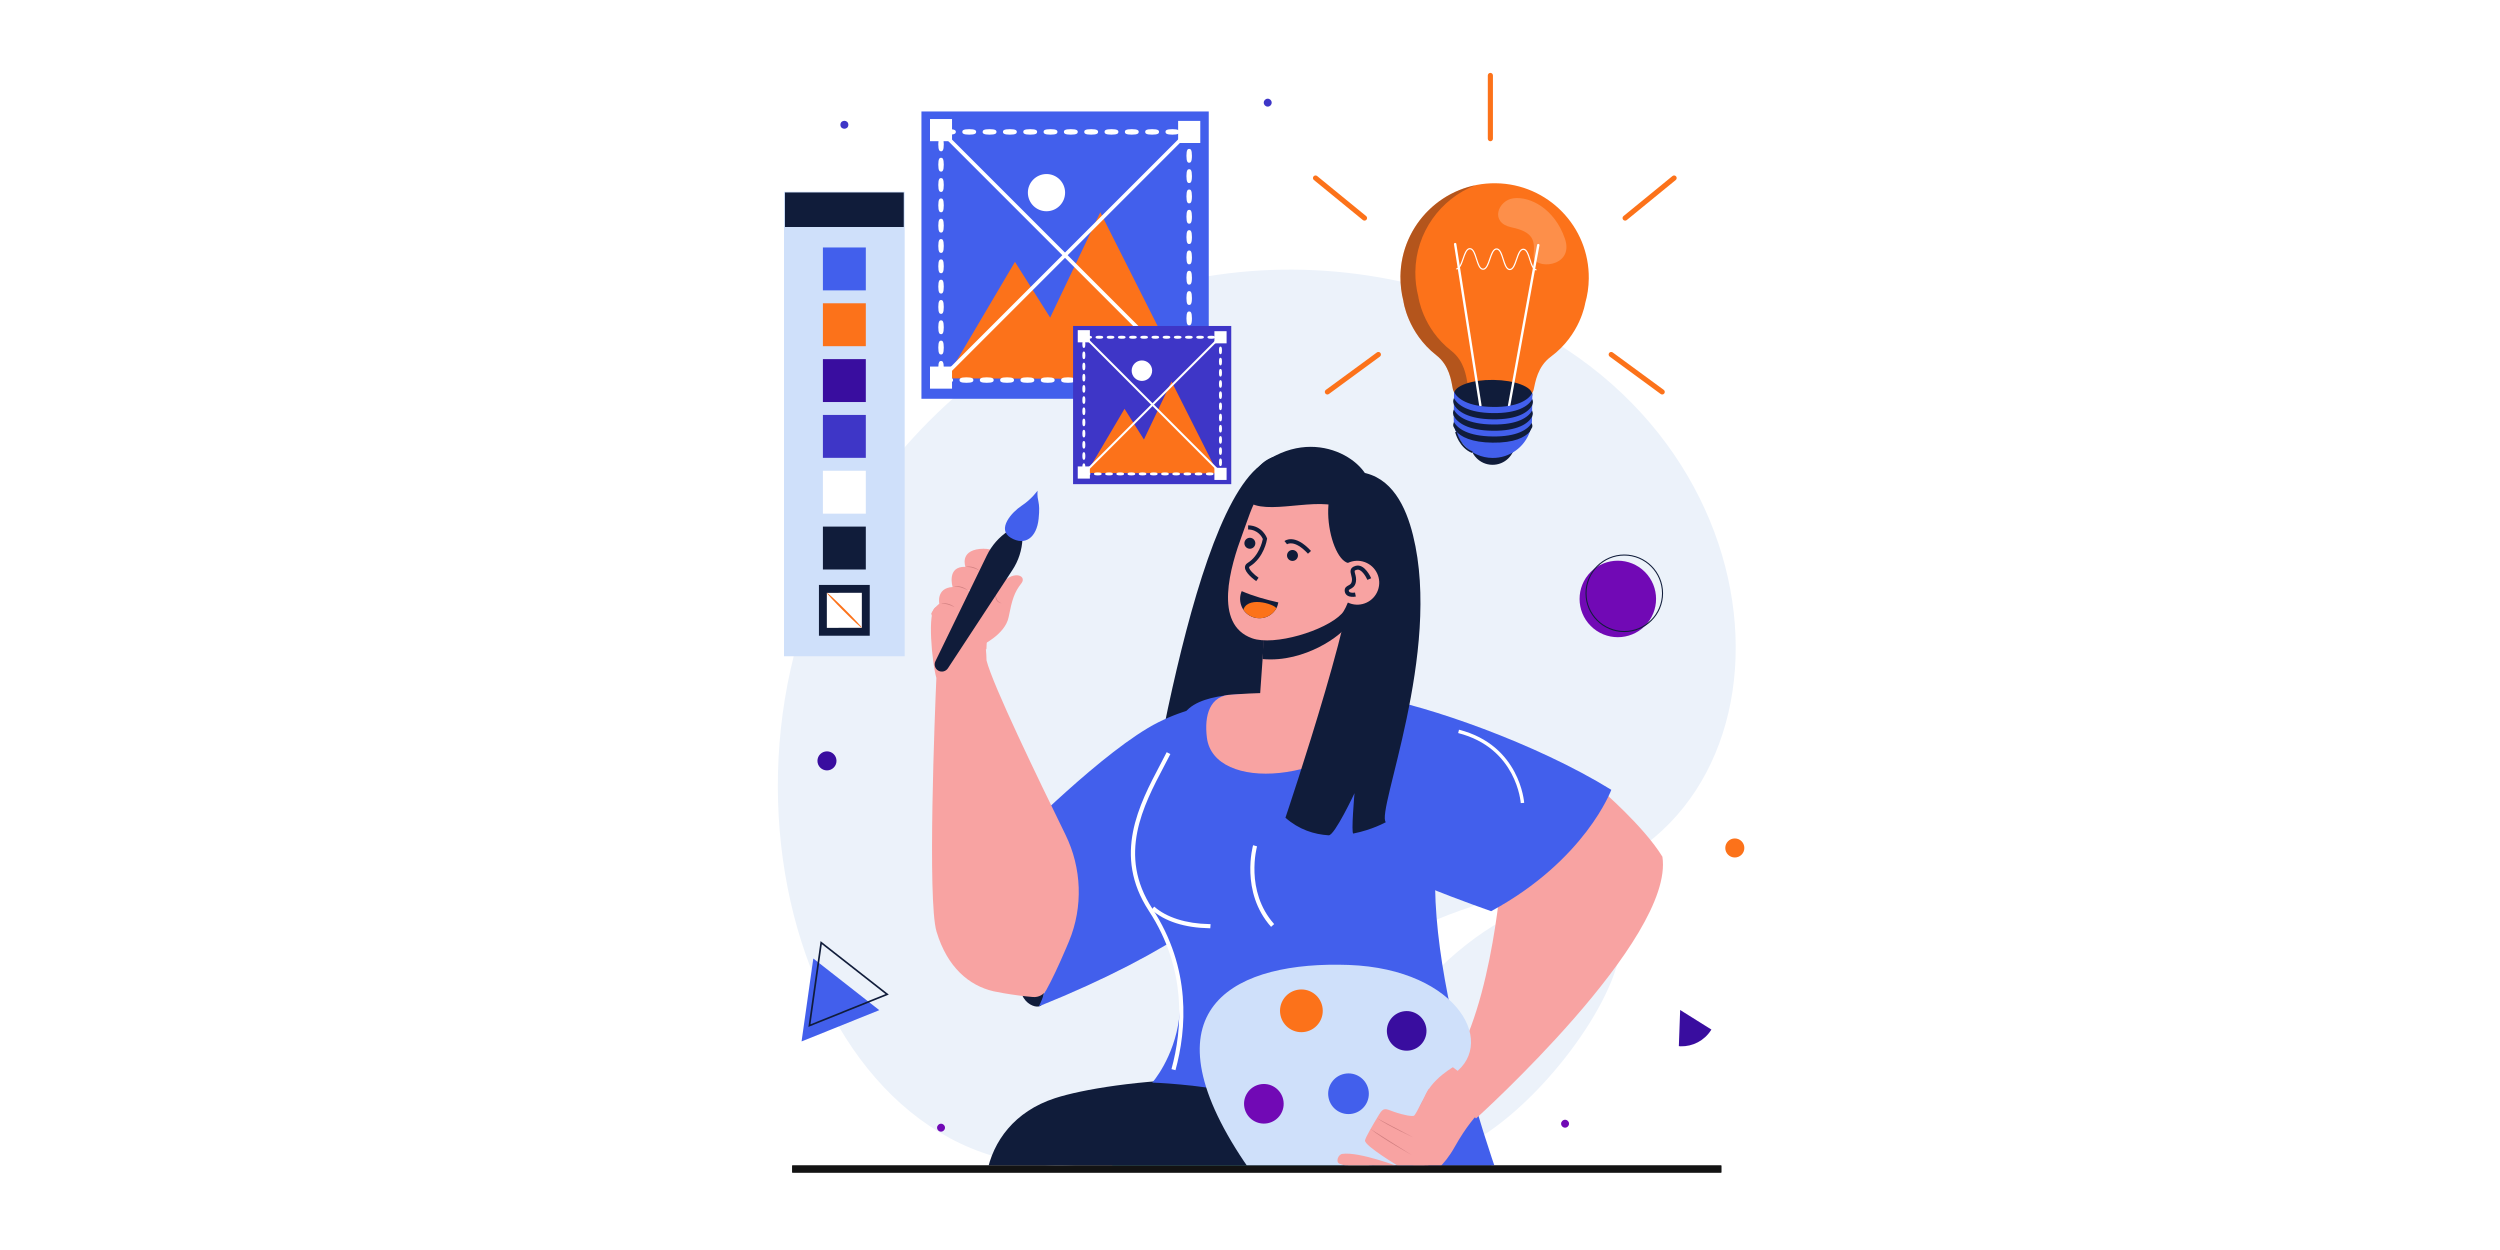 <?xml version="1.0" encoding="utf-8"?>
<!-- Generator: Adobe Illustrator 27.1.0, SVG Export Plug-In . SVG Version: 6.00 Build 0)  -->
<svg version="1.1" id="Layer_1" xmlns="http://www.w3.org/2000/svg" xmlns:xlink="http://www.w3.org/1999/xlink" x="0px" y="0px"
	 viewBox="0 0 800 400" style="enable-background:new 0 0 800 400;" xml:space="preserve">
<g>
	<rect style="fill:#FFFFFF;" width="800" height="400"/>
	<g>
		<g>
			<rect x="253.51" y="372.96" style="fill:#131313;" width="297.31" height="2.26"/>
		</g>
		<g>
			<g>
				<path style="fill:#ECF2FA;" d="M490.37,290.48c-24.58,6.81-71.02,54.3-42.23,76.58C476.93,389.33,562.94,270.36,490.37,290.48z"
					/>
				<path style="fill:#ECF2FA;" d="M497.02,283.27c-104.21,21.24-72.95,75.46-142.48,88.24c-93.82,17.23-137.81-123.46-78.99-210.28
					c47-69.38,128.08-91.3,199.92-62.81C576.93,138.67,579.28,266.51,497.02,283.27z"/>
			</g>
		</g>
		<g>
			<g>
				<g>
					<g>
						<g>
							<rect x="250.88" y="61.37" style="fill:#CFE0FA;" width="38.62" height="148.63"/>
						</g>
					</g>
				</g>
			</g>
			<g>
				<rect x="251.19" y="61.59" style="fill:#101C3A;" width="38.01" height="11.05"/>
			</g>
			<g>
				<g>
					<g>
						<g>
							<g>
								<rect x="263.33" y="188.44" style="fill:#FFFFFF;" width="13.73" height="13.73"/>
							</g>
							<g>
								<g>
									<path style="fill:#101C3A;" d="M278.32,187.17v16.26l-16.26,0.01v-16.26L278.32,187.17z M275.79,200.9v-11.2l-11.2,0.01
										v11.2L275.79,200.9z"/>
								</g>
							</g>
						</g>
					</g>
				</g>
				<g>
					<g>
						<g>
							<g>
								<path style="fill:#FC721A;" d="M275.75,200.86c-0.13,0.13-2.72-2.26-5.79-5.33c-3.07-3.07-5.46-5.66-5.33-5.79
									c0.13-0.13,2.72,2.26,5.79,5.33C273.49,198.14,275.88,200.73,275.75,200.86z"/>
							</g>
						</g>
					</g>
				</g>
			</g>
			<g>
				<g>
					<g>
						<g>
							<rect x="263.33" y="168.51" style="fill:#101C3A;" width="13.73" height="13.73"/>
						</g>
					</g>
				</g>
			</g>
			<g>
				<g>
					<g>
						<g>
							<rect x="263.33" y="150.64" style="fill:#FFFFFF;" width="13.73" height="13.73"/>
						</g>
					</g>
				</g>
			</g>
			<g>
				<g>
					<g>
						<g>
							<rect x="263.33" y="132.78" style="fill:#3E36C7;" width="13.73" height="13.73"/>
						</g>
					</g>
				</g>
			</g>
			<g>
				<rect x="263.33" y="114.92" style="fill:#390D9F;" width="13.73" height="13.73"/>
			</g>
			<g>
				<g>
					<g>
						<g>
							<rect x="263.33" y="97.05" style="fill:#FC721A;" width="13.73" height="13.73"/>
						</g>
					</g>
				</g>
			</g>
			<g>
				<g>
					<g>
						<g>
							<rect x="263.33" y="79.19" style="fill:#425FEC;" width="13.73" height="13.73"/>
						</g>
					</g>
				</g>
			</g>
		</g>
		<g>
			<polygon style="fill-rule:evenodd;clip-rule:evenodd;fill:#425FEC;" points="256.5,333.26 260.26,306.72 281.37,323.25 			"/>
			<g>
				<g>
					<path style="fill:#101C3A;" d="M258.68,328.62l3.9-27.47l21.84,17.11L258.68,328.62z M262.99,302.15l-3.63,25.62l24-9.66
						L262.99,302.15z"/>
				</g>
			</g>
		</g>
		<circle style="fill:#3E36C7;" cx="270.2" cy="39.93" r="1.27"/>
		<path style="fill:#3E36C7;" d="M406.94,32.85c0,0.7-0.57,1.27-1.27,1.27c-0.7,0-1.27-0.57-1.27-1.27c0-0.7,0.57-1.27,1.27-1.27
			C406.37,31.58,406.94,32.15,406.94,32.85z"/>
		<path style="fill:#7109B5;" d="M302.4,360.86c0,0.7-0.57,1.27-1.27,1.27c-0.7,0-1.27-0.57-1.27-1.27c0-0.7,0.57-1.27,1.27-1.27
			C301.83,359.59,302.4,360.16,302.4,360.86z"/>
		<path style="fill:#7109B5;" d="M502.09,359.59c0,0.7-0.57,1.27-1.27,1.27c-0.7,0-1.27-0.57-1.27-1.27c0-0.7,0.57-1.27,1.27-1.27
			C501.52,358.32,502.09,358.89,502.09,359.59z"/>
		<circle style="fill:#FC721A;" cx="555.14" cy="271.35" r="3.05"/>
		<path style="fill:#390D9F;" d="M267.68,243.48c0,1.68-1.37,3.05-3.05,3.05c-1.68,0-3.05-1.37-3.05-3.05
			c0-1.68,1.37-3.05,3.05-3.05C266.31,240.43,267.68,241.79,267.68,243.48z"/>
		<g>
			
				<ellipse transform="matrix(0.707 -0.707 0.707 0.707 16.149 422.251)" style="fill-rule:evenodd;clip-rule:evenodd;fill:#7109B5;" cx="517.78" cy="191.63" rx="12.24" ry="12.24"/>
			<g>
				<g>
					<path style="fill:#101C3A;" d="M519.77,202.26c-6.84,0-12.41-5.57-12.41-12.41c0-6.84,5.57-12.41,12.41-12.41
						c6.84,0,12.41,5.57,12.41,12.41C532.18,196.7,526.61,202.26,519.77,202.26z M519.77,177.78c-6.66,0-12.08,5.42-12.08,12.07
						c0,6.66,5.42,12.07,12.08,12.07c6.66,0,12.07-5.42,12.07-12.07C531.84,183.2,526.43,177.78,519.77,177.78z"/>
				</g>
			</g>
		</g>
		<g>
			<path style="fill:#390D9F;" d="M547.57,329.58l0.08-0.12l-10-6.26l-0.42,11.56c0,0,0.6,0.06,0.6,0.06
				C541.63,334.91,545.39,333.04,547.57,329.58z"/>
		</g>
		<g>
			<defs>
				<rect id="SVGID_1_" x="253.51" y="124.56" width="293.6" height="248.39"/>
			</defs>
			<clipPath id="SVGID_00000122704302702239824640000000142690850650326913_">
				<use xlink:href="#SVGID_1_"  style="overflow:visible;"/>
			</clipPath>
			<g style="clip-path:url(#SVGID_00000122704302702239824640000000142690850650326913_);">
				<path style="fill:#101C3A;" d="M438.37,156.67c0.88-8.31-17.47-21.41-35.1-7.76c-25.08,19.43-39.39,139.37-42.8,145.35
					c0,0,39.18,15.24,51.67,0.43C412.14,294.69,432.5,212.34,438.37,156.67z"/>
				<g>
					<g>
						<g>
							<g>
								<polygon style="fill:#F8A3A2;" points="517.55,570.05 492.16,580.38 472.34,550.05 504.14,537.11 								"/>
							</g>
							<path style="fill:#101C3A;" d="M484.88,574.64c0,0,4.58-5.92,14.16-3.47c9.58,2.45,9.32-4.2,10.52-6.08
								c1.2-1.88,3.12-3.86,6.58-4.55c0,0,11.9,34.85,9.4,59.04l-83.9-0.65c0,0-2.53-8.45,4.74-12.29
								c7.27-3.83,37.14-11.19,41.42-19.38C492.08,579.09,484.88,574.64,484.88,574.64z"/>
							<g>
								<path style="fill:#FFFFFF;" d="M510.67,613.53c0.12-15.51,12.89-19.99,13.04-20.04l-0.36-1.05
									c-0.15,0.05-13.66,4.77-13.79,21.09L510.67,613.53z"/>
							</g>
							<g>
								<path style="fill:#FFFFFF;" d="M526.12,611.92c0.06,3.02-0.48,5.67-0.59,7.67l-83.9-0.65c0,0-1.18-3.95,0.4-7.67
									L526.12,611.92z"/>
							</g>
							<g>
								<path style="fill:#FFFFFF;" d="M482.08,600.36l0.13-0.02c0.77-0.14,19-3.47,20.96-11.5c1.94-7.95-6.14-15.07-6.48-15.33
									l-0.68,0.88c0.08,0.06,7.89,6.79,6.08,14.19c-1.71,7.01-18.35,10.34-19.95,10.65l-9.69-2.74l-0.3,1.07L482.08,600.36z"/>
							</g>
							<g>
								
									<rect x="486.17" y="588.74" transform="matrix(0.332 -0.943 0.943 0.332 -234.66 855.261)" style="fill:#FFFFFF;" width="1.11" height="9.26"/>
							</g>
							<g>
								
									<rect x="493.43" y="583.52" transform="matrix(0.331 -0.944 0.944 0.331 -224.516 859.63)" style="fill:#FFFFFF;" width="1.11" height="9.26"/>
							</g>
						</g>
						<g>
							
								<linearGradient id="SVGID_00000129203811708766479840000010895035749952543622_" gradientUnits="userSpaceOnUse" x1="355.505" y1="447.944" x2="525.758" y2="447.944">
								<stop  offset="0" style="stop-color:#007D90"/>
								<stop  offset="1" style="stop-color:#00BDD2"/>
							</linearGradient>
							<path style="fill:url(#SVGID_00000129203811708766479840000010895035749952543622_);" d="M357.96,378.59
								c1.27,2.54,3.23,6.34,5.72,11.09c2.28,4.33,5.01,9.47,8.06,15.22c3.85,7.22,8.23,15.41,12.92,24.13
								c8.48,15.72,17.96,33.25,27.18,50.29h0.01c22.99,42.42,44.39,81.64,44.39,81.64c7.23,2.24,15.44,2.39,23.64,1.39
								c0.14-0.03,0.29-0.04,0.44-0.05h0.01c0.15-0.03,0.29-0.05,0.44-0.06c10.86-1.45,21.62-4.85,29.88-8.01
								c0.13-0.05,0.25-0.1,0.38-0.15c0.13-0.05,0.25-0.1,0.38-0.15c8.6-3.34,14.33-6.32,14.33-6.32s-36.14-72.2-68.01-132.53
								c-2.67-5.05-5.32-10.03-7.9-14.86c-18.06-33.81-33.51-61.13-38.23-65.11C400.51,325.7,343.05,348.7,357.96,378.59z"/>
						</g>
						<g>
							<path style="fill:#101C3A;" d="M442.69,499.44c0.64-0.54,1.24-1.15,1.8-1.84c2.65-3.31,3.47-7.77,2.45-13.27
								c-3.28-17.59-10.54-44.54-10.61-44.81l-1,0.27c0.07,0.27,7.32,27.19,10.59,44.74c0.97,5.18,0.21,9.37-2.24,12.43
								c-4.04,5.04-11.39,5.38-11.46,5.38l0.04,1.04C432.53,503.36,438.33,503.1,442.69,499.44z"/>
						</g>
					</g>
					<path style="fill:#101C3A;" d="M363.68,389.68c2.28,4.33,5.01,9.47,8.06,15.22c3.85,7.22,8.23,15.41,12.92,24.13
						c26.43-2.88,63.96-13.72,63.96-13.72l-4.46-13.64l-16.64-9.4c0,0-47.24-5.72-55.27-5.72
						C369.73,386.55,366.68,387.86,363.68,389.68z"/>
					<g>
						<path style="fill:#101C3A;" d="M352.06,462.33l1.09-0.23c-2.83-13.13-9.96-27.7-16.26-40.56
							c-5.86-11.96-10.92-22.3-9.46-25.98c0.23-0.57,0.61-0.96,1.18-1.17c2.84-1.08,9.93-0.09,18.9,1.16
							c18.42,2.57,46.25,6.46,64.4-4.54l-0.58-0.95c-17.81,10.79-45.41,6.93-63.67,4.38c-9.49-1.33-16.34-2.28-19.45-1.1
							c-0.87,0.33-1.48,0.94-1.82,1.8c-1.64,4.14,3.28,14.18,9.5,26.88C342.16,434.83,349.26,449.33,352.06,462.33z"/>
					</g>
					<g>
						<path style="fill:#101C3A;" d="M443.11,416.84c-17.66,0.12-95.86,7.56-119.85-14.93c-12.88-12.07-11.76-42.02,14.36-50.5
							c17.1-5.55,74.37-12.71,123.11,5.32C492.66,368.55,479.44,416.6,443.11,416.84z"/>
					</g>
					<g>
						<g>
							<polygon style="fill:#F8A3A2;" points="373.5,509.47 346.51,514.22 333.52,480.39 367.32,474.44 							"/>
							<g>
								<path style="fill:#101C3A;" d="M332.96,480.08l34.7-6.11l6.32,35.83l-27.73,4.89L332.96,480.08z M366.99,474.91l-32.92,5.8
									l12.69,33.05l26.26-4.63L366.99,474.91z"/>
							</g>
						</g>
						<path style="fill:#101C3A;" d="M340.59,507.07c0,0,5.72-4.83,14.57-0.41c8.85,4.41,9.99-2.15,11.56-3.73
							c1.57-1.58,3.86-3.12,7.39-3.06c0,0,7.92,31.19,5.42,55.39l-83.9-0.65c0,0-2.53-8.45,4.74-12.29
							c7.27-3.84,39.13-12.78,43.41-20.96C348.07,513.18,340.59,507.07,340.59,507.07z"/>
						<g>
							<path style="fill:#101C3A;" d="M364.67,549.2c0.12-15.51,14.13-20.51,14.28-20.56l-0.36-1.05
								c-0.15,0.05-14.9,5.29-15.03,21.6L364.67,549.2z"/>
						</g>
						<g>
							<path style="fill:#FFFFFF;" d="M380.12,547.59c0.06,3.02-0.48,5.67-0.59,7.67l-83.9-0.65c0,0-1.18-3.95,0.4-7.67
								L380.12,547.59z"/>
						</g>
						<g>
							<path style="fill:#FFFFFF;" d="M336.08,536.03l0.13-0.02c0.77-0.14,19-3.47,20.96-11.5c1.94-7.95-4.52-15.73-4.79-16.06
								l-0.85,0.72c0.06,0.08,6.37,7.68,4.56,15.08c-1.71,7.01-18.35,10.34-19.95,10.65l-9.69-2.74l-0.3,1.07L336.08,536.03z"/>
						</g>
						<g>
							
								<rect x="340.18" y="524.41" transform="matrix(0.332 -0.943 0.943 0.332 -271.396 674.918)" style="fill:#FFFFFF;" width="1.11" height="9.26"/>
						</g>
						<g>
							
								<rect x="347.43" y="519.2" transform="matrix(0.331 -0.944 0.944 0.331 -261.514 678.727)" style="fill:#FFFFFF;" width="1.11" height="9.26"/>
						</g>
					</g>
					<path style="fill:#7109B5;" d="M315.59,387.07c-1.63,15.66-2.37,43.35-1.86,64.28c0.51,20.93,0.75,50.71,0.75,50.71
						s43.53,9.61,73.78-13.82c0,0-7.99-64.12-9.14-83.04C377.96,386.27,318.5,359.03,315.59,387.07z"/>
					<g>
						<path style="fill:#1F191A;" d="M382.08,479.32l-1.26-0.03c0.5-20.72-3.53-37.49-6.46-49.73c-2.36-9.83-3.92-16.32-1.5-19.08
							c1-1.14,2.6-1.59,4.88-1.36c14.26,1.45,52-1.24,52.38-1.26l0.09,1.26c-0.38,0.03-38.22,2.72-52.59,1.26
							c-1.85-0.19-3.1,0.12-3.81,0.93c-1.98,2.27-0.4,8.85,1.78,17.96C378.53,441.58,382.58,458.43,382.08,479.32z"/>
					</g>
					<path style="fill:#101C3A;" d="M333.13,300.97c0.64,6.26,0.94,11.12,0.93,14.8c0,1.01,0.03,1.95-0.07,2.78
						c-0.25,2.23-0.29,3.39-1.81,3.55c-1.24,0.12-3.83-0.74-5.16-3.77c-0.02-0.04-2.82-6.69-3.81-16.34
						c-1.29-12.51-1.33-23.47-0.31-29.08c0.02-0.11,0.04-0.21,0.06-0.31c0.45-2.25,1.06-3.56,1.86-3.63
						c1.31-0.13,2.82,3.03,4.26,8.32c0.18,0.69,0.37,1.4,0.55,2.16C331.02,285.11,332.27,292.65,333.13,300.97z"/>
					<g>
						<path style="fill:#425FEC;" d="M411.73,231.07c6.76,6.57,11.16,24.33-1.22,40.21c-12.38,15.89-34.61,33.23-78.07,50.75
							c0,0,12.29-22.12-7.79-53.03c0,0,28.95-29.31,45.98-37.85C387.66,222.62,404.27,223.83,411.73,231.07z"/>
					</g>
					<g>
						<path style="fill:#F8A3A2;" d="M341.18,303.35c-2.47,5.79-4.56,10.19-6.34,13.41c0,0.01-0.01,0.02-0.01,0.03
							c-0.84,1.52-2.5,2.39-4.23,2.26c-1.37-0.11-2.94-0.28-4.51-0.48c-3.36-0.44-6.73-1.03-8.2-1.37
							c-7.73-1.8-14.77-7.61-18.2-19.09c-2.96-9.89-0.51-70.78-0.05-81.15c-1.43-5.05-2.95-21.32-0.27-22.62
							c3.51-1.69,13.13-3.08,13.2-0.36c0.13,1.73,2.94,8.05,3.12,17.37c2.09,8.11,16.24,37.28,25.27,55.77
							c5.21,10.67,5.67,23.07,1.14,34.05C341.8,301.88,341.5,302.61,341.18,303.35z"/>
					</g>
					<g>
						<g>
							<path style="fill:#425FEC;" d="M486.91,396.9c0,0-0.96-0.04-2.72-0.19c-5.55-0.81-19.12-4.77-36.19-23.73
								c-22.5-24.98-79.27-26.55-79.27-26.55s6.97-7.82,8.62-20.73c1.19-9.25-0.36-21.12-9.17-34.6
								c-12.59-19.25-1.09-36.64,5.76-50.09c1.86-3.66,3.39-7.03,3.98-10.07c1.85-9.39,20.82-8.98,25.23-8.81
								c8.34,0.3,25.26,0.05,31.5,1.91c28.43,8.46,26.45,28.77,24.83,50.97C456.13,321.03,486.91,396.9,486.91,396.9z"/>
							<g>
								<path style="fill:#FFFFFF;" d="M376.15,342.46c3.55-12.99,5.15-32.51-7.42-51.73c-11.2-17.12-2.89-32.9,3.78-45.57
									c0.7-1.32,1.37-2.61,2.01-3.86l-1.18-0.6c-0.63,1.25-1.31,2.53-2,3.85c-6.84,12.98-15.35,29.13-3.72,46.91
									c12.3,18.8,10.73,37.93,7.25,50.66L376.15,342.46z"/>
							</g>
							<g>
								<path style="fill:#FFFFFF;" d="M387.29,297.04l0.1-1.32c-0.07-0.01-0.21-0.01-0.41-0.01c-7.44-0.13-13.7-2.12-17.63-5.6
									l-0.87,0.99c4.22,3.74,10.61,5.79,18.48,5.94C387.12,297.04,387.23,297.04,387.29,297.04z"/>
							</g>
							<g>
								<path style="fill:#FFFFFF;" d="M406.74,296.59l0.99-0.88c-9.43-10.63-5.52-24.74-5.47-24.88l-1.27-0.37
									C400.94,270.62,396.81,285.41,406.74,296.59z"/>
							</g>
						</g>
						<g>
							<g>
								<path style="fill:#F8A3A2;" d="M461.18,345.4c15.47-16.17,19.32-64.71,19.23-65.64c0.73-0.21,2.3-0.67,4.47-1.27l-3.66-7.94
									c0,0,7.49-9.98,8.96-10.49c1.48-0.5,22.2-7.32,22.2-7.32s13.61,11.64,19.59,21.41c3.98,26.32-59.13,83.33-59.65,83.76
									L461.18,345.4z"/>
							</g>
							<path style="fill:#425FEC;" d="M410.47,239.45c2.17-7.65,12.54-19.32,29.29-16.48c16.76,2.84,51.52,14.75,75.86,29.77
								c0,0-8.27,22.49-38.46,38.84c0,0-38.08-13.22-51.23-22.45C412.78,259.91,408.07,247.89,410.47,239.45z"/>
							<g>
								<path style="fill:#FFFFFF;" d="M487.74,256.92c-0.01-0.18-1.31-18.42-20.86-23.42l-0.27,1.08
									c18.78,4.8,20.02,22.23,20.03,22.41L487.74,256.92z"/>
							</g>
						</g>
						<g>
							<g>
								<path style="fill:#F8A3A2;" d="M394.33,222.27c0.7-0.01,3.89-0.34,8.93-0.48l1.63-23.04c16.54-4,26.73-7.93,26.73-7.93
									l-2.29,32.4c1.74,0.24,3.52,0.5,5.34,0.81c4.07,0.69,7.31,2.59,10.17,4.2c-18.38,23.08-56.43,25.26-58.63,7.85
									C385.3,228.92,387.11,222.37,394.33,222.27z"/>
							</g>
							<path style="fill:#101C3A;" d="M404.34,203.92l-0.32,6.98c13.78,1.25,25.69-8.06,26.91-10.51c0,0,0.71-9.18,0.65-9.14
								C415.03,199.62,406.26,204.27,404.34,203.92z"/>
						</g>
						<g>
							<g>
								<path style="fill:#F8A3A2;" d="M400.67,204.25c7.07,2.52,23.45-2.4,28.65-7.82c1.86-1.93,3.48-8.09,4.61-11.18
									c4.05-11.13,0.37-19.85-5.88-25c-2.64-2.16-12.41-5.48-15.41-5.92c-9.88-1.42-11.58,7.2-15.05,16.55
									C393.69,181.37,388.2,199.8,400.67,204.25z"/>
							</g>
							<path style="fill:#101C3A;" d="M435.37,151.1c10.01,1.41,14.53,11.05,16.79,20.17c9.33,37.54-11.9,88.46-8.7,91.83
								c0,0-4.36,2.45-10.39,3.63c-0.78,0.15,0.37-12.91,0.37-12.91s-6.38,13.6-8.26,13.48c-4.62-0.29-9.5-1.8-13.84-5.63
								c0,0,27.06-80.31,20.25-81.47C424.68,179.04,419.72,148.89,435.37,151.1z"/>
							<g>
								<path style="fill:#101C3A;" d="M401.98,185.96l0.76-1.08c-1.48-1.04-3.06-2.62-3.04-3.34c0-0.05,0-0.14,0.2-0.26
									c4.62-2.85,5.51-8.54,5.55-8.78l0.02-0.16l-0.05-0.15c-0.01-0.04-1.4-3.98-6.01-4.09l-0.03,1.32
									c3.22,0.08,4.46,2.44,4.73,3.05c-0.18,0.92-1.22,5.42-4.9,7.69c-0.66,0.41-0.81,0.96-0.83,1.35
									C398.33,183.29,401.37,185.53,401.98,185.96z"/>
							</g>
							<path style="fill:#101C3A;" d="M400.23,161.06c-0.41-3.94-0.57-13.9,9.99-15.54c22.62-3.51,21.97,10.23,20.83,18.16
								C424.69,157.94,407.42,164.86,400.23,161.06z"/>
							<g>
								<path style="fill:#F8A3A2;" d="M427.74,184.07c-1.33,3.64,0.55,7.67,4.19,9c3.64,1.33,7.67-0.55,9-4.19
									c1.33-3.64-0.55-7.67-4.19-9C433.1,178.55,429.07,180.43,427.74,184.07z"/>
							</g>
							<g>
								<path style="fill:#101C3A;" d="M431.8,190.86c0.91,0.26,1.92,0.07,2.06,0.04l-0.26-1.29c-0.46,0.09-1.34,0.13-1.75-0.16
									c-0.13-0.09-0.2-0.21-0.22-0.38c-0.04-0.28-0.05-0.3,0.48-0.58c0.61-0.32,1.53-0.8,1.78-2.29c0.17-1.01-0.05-1.86-0.24-2.54
									c-0.28-1.04-0.3-1.1,0.52-1.33c1.46-0.42,2.98,2.26,3.4,3.23l1.21-0.52c-0.08-0.2-2.1-4.79-4.97-3.97
									c-2.07,0.59-1.7,1.95-1.43,2.95c0.17,0.61,0.34,1.25,0.21,1.97c-0.15,0.85-0.56,1.06-1.09,1.34
									c-0.54,0.28-1.36,0.71-1.18,1.94c0.08,0.53,0.35,0.97,0.78,1.27C431.31,190.68,431.55,190.79,431.8,190.86z"/>
							</g>
							<g>
								<path style="fill:#101C3A;" d="M418.55,177.19l0.97-0.89c-5.25-5.69-8.36-3.27-8.49-3.16l0.83,1.03
									C411.88,174.14,414.21,172.49,418.55,177.19z"/>
							</g>
							<g>
								<path style="fill:#101C3A;" d="M397.35,189.16c-1.23,2.83-0.22,6.19,2.5,7.8c2.95,1.75,6.76,0.77,8.5-2.18
									c0.38-0.64,0.6-1.32,0.72-2C405.05,191.87,401.06,190.77,397.35,189.16z"/>
								<path style="fill:#FC721A;" d="M397.95,194.88c-0.03,0.07-0.05,0.13-0.08,0.2c0.5,0.75,1.16,1.4,1.99,1.89
									c2.95,1.75,6.76,0.77,8.5-2.18C408.94,193.8,399.78,190.43,397.95,194.88z"/>
							</g>
							<path style="fill:#101C3A;" d="M415.28,178.23c-0.27,0.93-1.24,1.47-2.17,1.2c-0.93-0.27-1.47-1.24-1.2-2.17
								c0.27-0.93,1.24-1.47,2.17-1.2C415.01,176.33,415.55,177.3,415.28,178.23z"/>
							<path style="fill:#101C3A;" d="M401.64,174.33c-0.27,0.93-1.24,1.47-2.17,1.2c-0.93-0.27-1.47-1.24-1.2-2.17
								c0.27-0.93,1.24-1.47,2.17-1.2C401.37,172.43,401.91,173.4,401.64,174.33z"/>
						</g>
					</g>
				</g>
				<g>
					<path style="fill:#CFE0FA;" d="M458.86,381.17c-5.57-15.43-11.15-27.24,4.98-36.63c16.13-9.39,3.35-34.48-32.28-35.76
						c-35.63-1.28-65.67,13.06-34.82,60.84C427.59,417.39,465.19,398.71,458.86,381.17z"/>
					<g>
						<path style="fill:#FFFFFF;" d="M428.54,378.88c-0.72-3.43,1.48-6.78,4.91-7.5c3.43-0.72,6.78,1.48,7.5,4.91
							c0.72,3.42-1.48,6.78-4.91,7.5C432.61,384.5,429.25,382.31,428.54,378.88z"/>
						<g>
							<path style="fill:#547AC5;" d="M434.73,384.49c-1.33,0-2.63-0.38-3.77-1.13c-1.54-1.01-2.6-2.56-2.98-4.36
								c-0.78-3.73,1.62-7.39,5.34-8.17c1.81-0.38,3.65-0.03,5.19,0.98c1.54,1.01,2.6,2.56,2.98,4.36c0.38,1.81,0.03,3.65-0.98,5.19
								c-1.01,1.54-2.56,2.6-4.36,2.98C435.68,384.44,435.2,384.49,434.73,384.49z M434.75,371.81c-0.4,0-0.79,0.04-1.19,0.12
								c-1.51,0.32-2.8,1.2-3.65,2.49c-0.84,1.29-1.13,2.83-0.82,4.34c0.65,3.11,3.71,5.12,6.83,4.47c1.51-0.32,2.8-1.2,3.65-2.49
								c0.84-1.29,1.13-2.83,0.82-4.34c-0.32-1.51-1.2-2.8-2.49-3.65C436.95,372.14,435.86,371.81,434.75,371.81z"/>
						</g>
					</g>
					<path style="fill:#7109B5;" d="M398.23,354.51c-0.72-3.42,1.48-6.78,4.91-7.5c3.42-0.72,6.78,1.48,7.5,4.91
						c0.72,3.43-1.48,6.78-4.91,7.5C402.3,360.13,398.94,357.93,398.23,354.51z"/>
					<path style="fill:#390D9F;" d="M443.93,331.18c-0.72-3.43,1.48-6.78,4.91-7.5c3.43-0.72,6.78,1.48,7.5,4.91
						c0.72,3.42-1.48,6.78-4.91,7.5C448,336.8,444.64,334.6,443.93,331.18z"/>
					<path style="fill:#425FEC;" d="M425.15,351.33c-0.74-3.52,1.52-6.97,5.04-7.7c3.52-0.74,6.97,1.52,7.7,5.04
						c0.74,3.52-1.52,6.97-5.04,7.7C429.33,357.1,425.88,354.85,425.15,351.33z"/>
					<path style="fill:#FC721A;" d="M409.75,324.86c-0.77-3.7,1.6-7.32,5.3-8.09c3.7-0.77,7.32,1.6,8.09,5.29
						c0.77,3.7-1.6,7.32-5.29,8.09C414.14,330.93,410.52,328.56,409.75,324.86z"/>
				</g>
				<g>
					<path style="fill:#F8A3A2;" d="M313.68,206.77c0,0,7.97-3.61,9.08-9.29c1.11-5.68,1.84-7.97,4.07-10.8
						c2.23-2.83-3.97-5.01-8.24,2.79C314.32,197.26,308.7,202.14,313.68,206.77z"/>
					<path style="fill:#D17F80;" d="M318.72,189.85c-0.12,0.33-0.17,0.68-0.16,1.03c0.01,0.35,0.09,0.71,0.25,1.03
						c0.08,0.16,0.19,0.31,0.3,0.45c0.13,0.12,0.25,0.26,0.41,0.34c0.14,0.11,0.31,0.17,0.47,0.24c0.08,0.04,0.17,0.05,0.25,0.07
						c0.08,0.02,0.17,0.04,0.25,0.06c-0.15-0.08-0.32-0.13-0.46-0.22c-0.14-0.09-0.29-0.16-0.42-0.28c-0.14-0.1-0.24-0.22-0.36-0.34
						c-0.09-0.13-0.2-0.26-0.26-0.41c-0.15-0.29-0.23-0.62-0.27-0.95C318.69,190.53,318.68,190.19,318.72,189.85z"/>
				</g>
				<path style="fill:#F8A3A2;" d="M315.86,203.44c0,0-0.23-0.41,0.14-1.21c0.37-0.8-1.01-3.33-1.01-3.33l-1.52-1.64l-2.1-0.78
					c0,0-0.47,0.71-0.99-0.01c-0.52-0.72-1.79,1.7-1.79,1.7l-1.11,5.09c0,0,1.37,3.39,2.12,3.98c0.75,0.59,6.05,0.52,6.05,0.52
					L315.86,203.44z"/>
				<g>
					<path style="fill:#F8A3A2;" d="M308.94,181.38c-6.14-0.2-4.1,6.47-4.1,6.47c-5.33,0.3-4.26,5.31-4.26,5.31
						c-1.25,1.04-2.07,2.11-2.59,3.16c0.04,1.08,2.64,4.48,6.16,2.78c3.52-1.7,1.64-4.57,1.64-4.57c2.99,0.89,5.62-1.08,5.98-2.43
						c0.36-1.33-1.85-3.08-1.94-3.16c0.1,0.01,2.4,0.17,4.04-1.81c1.64-1.97-0.34-4.44-0.44-4.56c1.36,0.56,2.33,0.7,3.11,0.58
						c1.15-0.18,1.9-0.94,2.91-1.84c1.69-1.52,0.59-6.32-5.93-5.65C307.02,176.34,308.94,181.38,308.94,181.38z"/>
					<path style="fill:#D17F80;" d="M309.65,188.87c-0.6-0.53-1.33-0.89-2.09-1.11c-0.38-0.11-0.78-0.17-1.18-0.19
						c-0.4-0.02-0.8,0.04-1.18,0.15c0.4,0,0.78,0,1.17,0.05c0.38,0.05,0.76,0.12,1.13,0.23c0.37,0.1,0.74,0.23,1.1,0.38
						C308.94,188.53,309.3,188.69,309.65,188.87z"/>
					<path style="fill:#D17F80;" d="M305.52,194.33c-0.6-0.52-1.33-0.89-2.09-1.11c-0.38-0.11-0.78-0.17-1.18-0.19
						c-0.4-0.02-0.8,0.04-1.18,0.15c0.4,0,0.78,0,1.17,0.05c0.38,0.05,0.76,0.12,1.13,0.23c0.37,0.1,0.74,0.23,1.1,0.38
						C304.81,193.99,305.17,194.15,305.52,194.33z"/>
					<path style="fill:#D17F80;" d="M313.44,182.58c-0.6-0.52-1.33-0.89-2.09-1.11c-0.38-0.11-0.78-0.17-1.18-0.19
						c-0.4-0.02-0.8,0.05-1.18,0.15c0.4,0,0.78,0,1.17,0.05c0.38,0.05,0.76,0.12,1.13,0.23c0.37,0.1,0.74,0.23,1.1,0.38
						C312.73,182.24,313.09,182.4,313.44,182.58z"/>
				</g>
				<g>
					<path style="fill:#101C3A;" d="M300.26,214.61L300.26,214.61c-1.06-0.6-1.46-1.92-0.93-3.01l16.46-33.87
						c1.55-3.19,3.93-5.89,6.89-7.84l0,0c1.99-1.3,4.61,0.19,4.51,2.56l0,0c-0.15,3.54-1.26,6.97-3.2,9.93l-20.66,31.48
						C302.65,214.88,301.31,215.21,300.26,214.61z"/>
					<path style="fill:#425FEC;" d="M332.01,157.01c0,0-1.88,2.72-5.07,4.81c-3.19,2.09-8.08,7.55-3.49,10.27s8.29-0.08,8.91-6.08
						C332.98,160.02,331.77,160.77,332.01,157.01z"/>
				</g>
				<path style="fill:#F8A3A2;" d="M464.93,341.51c0,0-11.05,6.34-9.25,13.83c1.94,8.05-5.87,22.85-5.87,22.85s8.66,1.38,15.71-11.2
					c7.05-12.57,12.88-15.11,12.88-15.11L464.93,341.51z"/>
				<path style="fill:#F8A3A2;" d="M450.5,378.3c0,0-12.03-2.43-21.83-5.9c-1.34-0.47-0.53-2.96,0.88-3.16
					c5.47-0.78,18.61,4.3,18.61,4.3s-11.63-6.89-11.36-8.6c0.16-0.98,2.53-5.04,4.54-8.34c1.43-2.36,2.06-1.78,4.66-0.85
					c3.3,1.18,6.06,1.56,6.48,1.27c0.83-0.59,3.84-7.49,4.86-8.72c0,0,7.34,11.68,6.56,15.92C462.99,369.1,450.5,378.3,450.5,378.3z
					"/>
				<path style="fill:#D17F80;" d="M440.57,357.79l11.67,6.17C452.24,363.96,444.64,360.55,440.57,357.79z"/>
				<path style="fill:#D17F80;" d="M438.54,361.26l13.19,8.34C451.73,369.59,442.33,364.4,438.54,361.26z"/>
			</g>
		</g>
		<g>
			<g>
				<path style="fill:#FC721A;" d="M448.14,88.4c0.21-16.64,13.87-29.97,30.51-29.76c16.64,0.21,29.97,13.87,29.76,30.51
					c-0.03,2.74-0.43,5.38-1.15,7.89l0,0c0,0-1.5,10.07-10.97,17.09c-4.33,3.21-4.96,8.13-5.51,10.49
					c-0.54,2.36-3.65,5.71-13.03,5.6c-9.38-0.12-12.4-3.55-12.88-5.92c-0.48-2.37-1-7.31-5.24-10.62
					c-9.29-7.26-10.55-17.36-10.55-17.36l0,0C448.44,93.79,448.11,91.13,448.14,88.4z"/>
				<g style="opacity:0.3;">
					<path style="fill:#091022;" d="M487.3,128.5c-2.02,1.04-5.07,1.77-9.53,1.72c-9.38-0.12-12.4-3.54-12.88-5.92
						c-0.48-2.37-1-7.31-5.24-10.62c-9.29-7.26-10.55-17.36-10.55-17.36c-0.33-1.26-0.57-2.56-0.73-3.88
						c-0.16-1.32-0.24-2.67-0.22-4.03c0.18-14.37,10.39-26.27,23.89-29.12c-11.07,4.35-18.98,15.07-19.13,27.69
						c-0.02,1.37,0.06,2.72,0.22,4.04c0.16,1.32,0.41,2.62,0.73,3.88c0,0,1.25,10.1,10.55,17.36c4.25,3.31,4.76,8.25,5.24,10.62
						c0.48,2.37,3.51,5.8,12.88,5.92C484.34,128.82,485.93,128.71,487.3,128.5z"/>
				</g>
				<path style="fill:#101C3A;" d="M465.28,126.03c-0.03,2.55,5.55,5.09,12.47,5.18c6.92,0.09,12.56-2.32,12.59-4.87
					c0.03-2.55-5.55-4.68-12.47-4.77C470.95,121.48,465.31,123.48,465.28,126.03z"/>
				<path style="fill:#101C3A;" d="M477.39,137.71c3.68,0.05,6.04-0.64,7.5-1.55l-0.07,5.47c-0.05,3.98-3.31,7.16-7.29,7.11v0
					c-3.98-0.05-7.16-3.31-7.11-7.29l0.06-5.14C471.95,137.09,474.16,137.67,477.39,137.71z"/>
				<g>
					<g>
						<path style="fill:#FFFFFF;" d="M482.89,130.26c-0.02,0-0.04,0-0.06-0.01c-0.21-0.04-0.35-0.24-0.31-0.45l9.35-51.44
							c0.04-0.21,0.24-0.34,0.45-0.31c0.21,0.04,0.35,0.24,0.31,0.45l-9.35,51.44C483.24,130.13,483.07,130.26,482.89,130.26z"/>
					</g>
					<g>
						<path style="fill:#FFFFFF;" d="M473.71,130.14c-0.18,0-0.34-0.14-0.37-0.32l-8.07-51.65c-0.03-0.21,0.11-0.41,0.32-0.44
							c0.21-0.04,0.41,0.11,0.44,0.32l8.07,51.65c0.03,0.21-0.11,0.41-0.32,0.44C473.75,130.14,473.73,130.14,473.71,130.14z"/>
					</g>
					<g>
						<path style="fill:#FFFFFF;" d="M491.67,86.54c-1.21-0.02-1.75-1.75-2.28-3.42c-0.48-1.55-0.99-3.14-1.92-3.16
							c-0.93-0.01-1.47,1.57-1.99,3.11c-0.57,1.66-1.15,3.38-2.36,3.37c-1.21-0.02-1.75-1.75-2.28-3.42
							c-0.49-1.55-0.99-3.14-1.92-3.16c-0.93-0.01-1.47,1.57-1.99,3.11c-0.57,1.66-1.16,3.38-2.36,3.37
							c-1.21-0.02-1.75-1.75-2.28-3.42c-0.49-1.55-0.99-3.14-1.92-3.16c-0.93-0.01-1.47,1.57-2,3.11c-0.57,1.66-1.16,3.38-2.36,3.37
							l0-0.38c0.93,0.01,1.47-1.57,2-3.11c0.57-1.66,1.16-3.38,2.36-3.37c1.21,0.02,1.75,1.75,2.28,3.42
							c0.49,1.54,0.99,3.14,1.92,3.15c0.93,0.01,1.47-1.57,1.99-3.11c0.57-1.66,1.16-3.38,2.36-3.37c1.21,0.01,1.75,1.75,2.28,3.42
							c0.49,1.55,0.99,3.14,1.92,3.16c0.93,0.01,1.47-1.57,1.99-3.11c0.57-1.66,1.15-3.38,2.36-3.37c1.21,0.02,1.75,1.75,2.28,3.42
							c0.49,1.55,0.99,3.14,1.92,3.16L491.67,86.54z"/>
					</g>
				</g>
				<path style="fill:#425FEC;" d="M465.29,125.43l-0.11,8.43c0,0.37,0.01,0.75,0.04,1.11c0.07,0.98,0.26,1.93,0.54,2.83
					c0,0,0,0,0,0c0.6,1.88,1.63,3.58,2.98,4.96c2.24,2.3,5.36,3.74,8.82,3.78c5.55,0.07,10.3-3.48,12.01-8.45c0,0,0,0,0,0
					c0.31-0.9,0.52-1.84,0.62-2.81c0.04-0.36,0.06-0.73,0.06-1.11l0.1-8.43c-1.19,2.17-4.63,4.58-12.59,4.48
					C469.8,130.12,466.42,127.63,465.29,125.43z"/>
				<path style="fill:#101C3A;" d="M465.1,127.89l0.16-0.49c1.13,2.2,4.51,4.69,12.48,4.79c7.95,0.1,11.39-2.29,12.58-4.46l0-0.01
					l0,0.01c0,0,0,0,0-0.01v0.01l0.15,0.48c0.09,0.27,0.09,0.56,0.01,0.84l-0.18,0.64l0,0.02c-1.19,2.17-4.63,4.57-12.59,4.48
					c-7.96-0.1-11.34-2.59-12.48-4.79l-0.17-0.66C465,128.45,465.01,128.16,465.1,127.89z"/>
				<path style="fill:#101C3A;" d="M465.05,131.6l0.16-0.49l0-0.06c1.13,2.2,4.51,4.69,12.48,4.79c7.96,0.1,11.4-2.3,12.59-4.48
					l0,0.08l0.15,0.48c0.09,0.27,0.09,0.56,0.01,0.84l-0.19,0.66l-0.01-0.04c-1.2,2.17-4.64,4.55-12.58,4.46
					c-7.95-0.1-11.33-2.58-12.47-4.77l-0.01,0.05l-0.17-0.66C464.95,132.16,464.96,131.87,465.05,131.6z"/>
				<path style="fill:#101C3A;" d="M465.09,135.56l0.15-0.44c0-0.05-0.01-0.1-0.02-0.15c1.18,2.18,4.57,4.6,12.43,4.7
					c7.85,0.1,11.3-2.24,12.54-4.39c0,0.05-0.01,0.1-0.02,0.16l0.13,0.43c0.08,0.27,0.09,0.56,0.01,0.84l-0.7,1.26
					c-0.01,0.04-0.03,0.09-0.04,0.13c0,0,0,0,0,0c-1.6,1.88-5.11,3.64-11.95,3.55c-6.75-0.08-10.2-1.88-11.79-3.77v0l0,0
					c-0.02-0.03-0.04-0.05-0.06-0.08c0,0,0,0,0,0c-0.01-0.04-0.02-0.07-0.03-0.11l-0.68-1.3C464.99,136.12,465,135.83,465.09,135.56
					z"/>
			</g>
			<path style="opacity:0.21;fill:#FFFFFF;" d="M484.31,63.45c-4.92,0.61-7.74,7.81-0.63,9.3c7.11,1.49,7.52,4.24,7.07,8.98
				c-0.44,4.73,13.3,4.07,10-5.43C497.45,66.8,489.66,62.78,484.31,63.45z"/>
			<g>
				<path style="fill:#101C3A;" d="M471.06,144.95c-4.13-1.63-5.36-6.45-5.41-6.65l0.51-0.13c0.01,0.05,1.22,4.76,5.09,6.29
					L471.06,144.95z"/>
			</g>
			<path style="fill:#FC721A;" d="M476.92,45.2L476.92,45.2c-0.46,0-0.82-0.37-0.82-0.82V24.14c0-0.45,0.37-0.82,0.82-0.82l0,0
				c0.45,0,0.82,0.37,0.82,0.82v20.24C477.74,44.83,477.37,45.2,476.92,45.2z"/>
			<path style="fill:#FC721A;" d="M437.28,70.3L437.28,70.3c0.29-0.35,0.24-0.87-0.12-1.16l-15.67-12.81
				c-0.35-0.29-0.87-0.24-1.16,0.12l0,0c-0.29,0.35-0.24,0.87,0.12,1.16l15.67,12.81C436.47,70.71,436.99,70.65,437.28,70.3z"/>
			<path style="fill:#FC721A;" d="M441.75,112.96L441.75,112.96c-0.27-0.37-0.78-0.45-1.15-0.18l-16.32,11.97
				c-0.37,0.27-0.45,0.78-0.18,1.15l0,0c0.27,0.37,0.78,0.45,1.15,0.18l16.32-11.97C441.94,113.84,442.02,113.33,441.75,112.96z"/>
			<path style="fill:#FC721A;" d="M519.4,70.3L519.4,70.3c-0.29-0.35-0.24-0.87,0.12-1.16l15.67-12.81
				c0.35-0.29,0.87-0.24,1.16,0.12l0,0c0.29,0.35,0.24,0.87-0.12,1.16l-15.67,12.81C520.21,70.71,519.69,70.65,519.4,70.3z"/>
			<path style="fill:#FC721A;" d="M514.92,112.96L514.92,112.96c0.27-0.37,0.78-0.45,1.15-0.18l16.32,11.97
				c0.37,0.27,0.45,0.78,0.18,1.15l0,0c-0.27,0.37-0.78,0.45-1.15,0.18l-16.32-11.97C514.73,113.84,514.66,113.33,514.92,112.96z"/>
		</g>
		<g>
			<g>
				<rect x="294.86" y="35.67" style="fill:#425FEC;" width="91.94" height="91.94"/>
			</g>
			<g>
				<g>
					<g>
						<g>
							<polygon style="fill:#FC721A;" points="378.99,121.3 352.09,67.93 336.05,101.63 324.79,83.8 302.79,121.08 							"/>
						</g>
					</g>
				</g>
			</g>
			<g>
				<g>
					<g>
						<g>
							<g>
								<g>
									<path style="fill:#FFFFFF;" d="M328.92,61.7c0.03,3.29,2.72,5.93,6.01,5.9c3.29-0.03,5.93-2.72,5.9-6.01
										c-0.03-3.29-2.72-5.93-6.01-5.9C331.53,55.73,328.89,58.42,328.92,61.7z"/>
								</g>
							</g>
						</g>
					</g>
				</g>
			</g>
			<g>
				
					<rect x="340.24" y="25.49" transform="matrix(0.707 -0.707 0.707 0.707 42.102 264.916)" style="fill:#FFFFFF;" width="1.19" height="112.3"/>
			</g>
			<g>
				
					<rect x="284.68" y="81.04" transform="matrix(0.707 -0.707 0.707 0.707 42.105 264.921)" style="fill:#FFFFFF;" width="112.3" height="1.19"/>
			</g>
			<g>
				<g>
					<g>
						<g>
							<g>
								<path style="fill:#FFFFFF;" d="M302.76,122.5c1.95,0,2.22-0.42,2.22-0.88c0-0.43-0.26-0.88-2.22-0.88
									c-1.96,0-2.22,0.44-2.22,0.88C300.53,122.08,300.8,122.5,302.76,122.5z"/>
							</g>
						</g>
					</g>
					<g>
						<g>
							<g>
								<path style="fill:#FFFFFF;" d="M309.26,122.5c1.95,0,2.22-0.42,2.22-0.88c0-0.43-0.26-0.88-2.22-0.88
									c-1.96,0-2.22,0.44-2.22,0.88C307.04,122.08,307.31,122.5,309.26,122.5z"/>
							</g>
						</g>
					</g>
					<g>
						<g>
							<g>
								<path style="fill:#FFFFFF;" d="M315.76,122.5c1.95,0,2.22-0.42,2.22-0.88c0-0.43-0.26-0.88-2.22-0.88
									c-1.96,0-2.22,0.44-2.22,0.88C313.54,122.08,313.81,122.5,315.76,122.5z"/>
							</g>
						</g>
					</g>
					<g>
						<g>
							<g>
								<path style="fill:#FFFFFF;" d="M322.26,122.5c1.95,0,2.22-0.42,2.22-0.88c0-0.43-0.26-0.88-2.22-0.88
									c-1.96,0-2.22,0.44-2.22,0.88C320.04,122.08,320.31,122.5,322.26,122.5z"/>
							</g>
						</g>
					</g>
					<g>
						<g>
							<g>
								<path style="fill:#FFFFFF;" d="M328.76,122.5c1.95,0,2.22-0.42,2.22-0.88c0-0.43-0.27-0.88-2.22-0.88
									c-1.96,0-2.22,0.44-2.22,0.88C326.54,122.08,326.81,122.5,328.76,122.5z"/>
							</g>
						</g>
					</g>
					<g>
						<g>
							<g>
								<path style="fill:#FFFFFF;" d="M335.27,122.5c1.95,0,2.22-0.42,2.22-0.88c0-0.43-0.27-0.88-2.22-0.88
									c-1.96,0-2.22,0.44-2.22,0.88C333.05,122.08,333.32,122.5,335.27,122.5z"/>
							</g>
						</g>
					</g>
					<g>
						<g>
							<g>
								<path style="fill:#FFFFFF;" d="M341.77,122.5c1.95,0,2.22-0.42,2.22-0.88c0-0.43-0.26-0.88-2.22-0.88
									c-1.96,0-2.22,0.44-2.22,0.88C339.55,122.08,339.82,122.5,341.77,122.5z"/>
							</g>
						</g>
					</g>
					<g>
						<g>
							<g>
								<path style="fill:#FFFFFF;" d="M348.27,122.5c1.95,0,2.22-0.42,2.22-0.88c0-0.43-0.26-0.88-2.22-0.88
									c-1.96,0-2.22,0.44-2.22,0.88C346.05,122.08,346.32,122.5,348.27,122.5z"/>
							</g>
						</g>
					</g>
					<g>
						<g>
							<g>
								<path style="fill:#FFFFFF;" d="M354.77,122.5c1.95,0,2.22-0.42,2.22-0.88c0-0.43-0.26-0.88-2.22-0.88
									c-1.96,0-2.22,0.44-2.22,0.88C352.55,122.08,352.82,122.5,354.77,122.5z"/>
							</g>
						</g>
					</g>
					<g>
						<g>
							<g>
								<path style="fill:#FFFFFF;" d="M361.27,122.5c1.95,0,2.22-0.42,2.22-0.88c0-0.43-0.27-0.88-2.22-0.88
									c-1.96,0-2.22,0.44-2.22,0.88C359.05,122.08,359.32,122.5,361.27,122.5z"/>
							</g>
						</g>
					</g>
					<g>
						<g>
							<g>
								<path style="fill:#FFFFFF;" d="M367.78,122.5c1.95,0,2.22-0.42,2.22-0.88c0-0.43-0.26-0.88-2.22-0.88
									c-1.96,0-2.22,0.44-2.22,0.88C365.56,122.08,365.83,122.5,367.78,122.5z"/>
							</g>
						</g>
					</g>
					<g>
						<g>
							<g>
								<path style="fill:#FFFFFF;" d="M374.28,122.5c1.95,0,2.22-0.42,2.22-0.88c0-0.43-0.27-0.88-2.22-0.88
									c-1.96,0-2.22,0.44-2.22,0.88C372.06,122.08,372.33,122.5,374.28,122.5z"/>
							</g>
						</g>
					</g>
					<g>
						<g>
							<g>
								<path style="fill:#FFFFFF;" d="M379.66,122.82l0.44-0.34c0.14,0.01,0.28,0.01,0.42,0.02l0.88,0.02l0.01-1.14
									c0-0.02,0-0.05,0-0.07l0.6-0.6l-0.62,0.02c-0.09-1.37-0.48-1.57-0.86-1.57c-0.41,0-0.79,0.21-0.86,1.65
									c-0.64,0.09-1.11,0.3-1.12,0.81c0,0.51,0.47,0.72,1.1,0.81V122.82z"/>
							</g>
						</g>
					</g>
					<g>
						<g>
							<g>
								<path style="fill:#FFFFFF;" d="M380.54,117.1c0.43,0,0.88-0.26,0.88-2.22c0-1.96-0.44-2.22-0.88-2.22
									c-0.46,0-0.88,0.27-0.88,2.22C379.66,116.83,380.08,117.1,380.54,117.1z"/>
							</g>
						</g>
					</g>
					<g>
						<g>
							<g>
								<path style="fill:#FFFFFF;" d="M380.54,110.6c0.43,0,0.88-0.26,0.88-2.22c0-1.96-0.44-2.22-0.88-2.22
									c-0.46,0-0.88,0.27-0.88,2.22C379.66,110.33,380.08,110.6,380.54,110.6z"/>
							</g>
						</g>
					</g>
					<g>
						<g>
							<g>
								<path style="fill:#FFFFFF;" d="M380.54,104.1c0.43,0,0.88-0.26,0.88-2.22c0-1.96-0.44-2.22-0.88-2.22
									c-0.46,0-0.88,0.27-0.88,2.22C379.66,103.83,380.08,104.1,380.54,104.1z"/>
							</g>
						</g>
					</g>
					<g>
						<g>
							<g>
								<path style="fill:#FFFFFF;" d="M380.54,97.59c0.43,0,0.88-0.26,0.88-2.22c0-1.96-0.44-2.22-0.88-2.22
									c-0.46,0-0.88,0.27-0.88,2.22C379.66,97.33,380.08,97.59,380.54,97.59z"/>
							</g>
						</g>
					</g>
					<g>
						<g>
							<g>
								<path style="fill:#FFFFFF;" d="M380.54,91.09c0.43,0,0.88-0.26,0.88-2.22c0-1.96-0.44-2.22-0.88-2.22
									c-0.46,0-0.88,0.27-0.88,2.22C379.66,90.82,380.08,91.09,380.54,91.09z"/>
							</g>
						</g>
					</g>
					<g>
						<g>
							<g>
								<path style="fill:#FFFFFF;" d="M380.54,84.59c0.43,0,0.88-0.26,0.88-2.22c0-1.96-0.44-2.22-0.88-2.22
									c-0.46,0-0.88,0.27-0.88,2.22C379.66,84.32,380.08,84.59,380.54,84.59z"/>
							</g>
						</g>
					</g>
					<g>
						<g>
							<g>
								<path style="fill:#FFFFFF;" d="M380.54,78.09c0.43,0,0.88-0.27,0.88-2.22s-0.44-2.22-0.88-2.22c-0.46,0-0.88,0.27-0.88,2.22
									C379.66,77.82,380.08,78.09,380.54,78.09z"/>
							</g>
						</g>
					</g>
					<g>
						<g>
							<g>
								<path style="fill:#FFFFFF;" d="M380.54,71.58c0.43,0,0.88-0.26,0.88-2.22c0-1.96-0.44-2.22-0.88-2.22
									c-0.46,0-0.88,0.27-0.88,2.22C379.66,71.32,380.08,71.58,380.54,71.58z"/>
							</g>
						</g>
					</g>
					<g>
						<g>
							<g>
								<path style="fill:#FFFFFF;" d="M380.54,65.08c0.43,0,0.88-0.27,0.88-2.22c0-1.96-0.44-2.22-0.88-2.22
									c-0.46,0-0.88,0.27-0.88,2.22C379.66,64.81,380.08,65.08,380.54,65.08z"/>
							</g>
						</g>
					</g>
					<g>
						<g>
							<g>
								<path style="fill:#FFFFFF;" d="M380.54,58.58c0.43,0,0.88-0.26,0.88-2.22c0-1.96-0.44-2.22-0.88-2.22
									c-0.46,0-0.88,0.27-0.88,2.22C379.66,58.31,380.08,58.58,380.54,58.58z"/>
							</g>
						</g>
					</g>
					<g>
						<g>
							<g>
								<path style="fill:#FFFFFF;" d="M380.54,52.08c0.43,0,0.88-0.26,0.88-2.22c0-1.96-0.44-2.22-0.88-2.22
									c-0.46,0-0.88,0.27-0.88,2.22C379.66,51.81,380.08,52.08,380.54,52.08z"/>
							</g>
						</g>
					</g>
					<g>
						<g>
							<g>
								<path style="fill:#FFFFFF;" d="M375.17,43.09c1.96,0,2.22-0.44,2.22-0.88c0-0.46-0.27-0.88-2.22-0.88
									c-1.95,0-2.22,0.42-2.22,0.88C372.96,42.65,373.22,43.09,375.17,43.09z"/>
							</g>
						</g>
					</g>
					<g>
						<g>
							<g>
								<path style="fill:#FFFFFF;" d="M368.67,43.09c1.96,0,2.22-0.44,2.22-0.88c0-0.46-0.27-0.88-2.22-0.88
									c-1.95,0-2.22,0.42-2.22,0.88C366.45,42.65,366.72,43.09,368.67,43.09z"/>
							</g>
						</g>
					</g>
					<g>
						<g>
							<g>
								<path style="fill:#FFFFFF;" d="M362.17,43.09c1.96,0,2.22-0.44,2.22-0.88c0-0.46-0.27-0.88-2.22-0.88
									c-1.95,0-2.22,0.42-2.22,0.88C359.95,42.65,360.22,43.09,362.17,43.09z"/>
							</g>
						</g>
					</g>
					<g>
						<g>
							<g>
								<path style="fill:#FFFFFF;" d="M355.67,43.09c1.96,0,2.22-0.44,2.22-0.88c0-0.46-0.27-0.88-2.22-0.88
									c-1.95,0-2.22,0.42-2.22,0.88C353.45,42.65,353.71,43.09,355.67,43.09z"/>
							</g>
						</g>
					</g>
					<g>
						<g>
							<g>
								<path style="fill:#FFFFFF;" d="M349.17,43.09c1.96,0,2.22-0.44,2.22-0.88c0-0.46-0.27-0.88-2.22-0.88
									c-1.95,0-2.22,0.42-2.22,0.88C346.95,42.65,347.21,43.09,349.17,43.09z"/>
							</g>
						</g>
					</g>
					<g>
						<g>
							<g>
								<path style="fill:#FFFFFF;" d="M342.66,43.09c1.96,0,2.22-0.44,2.22-0.88c0-0.46-0.27-0.88-2.22-0.88
									c-1.95,0-2.22,0.42-2.22,0.88C340.44,42.65,340.71,43.09,342.66,43.09z"/>
							</g>
						</g>
					</g>
					<g>
						<g>
							<g>
								<path style="fill:#FFFFFF;" d="M336.16,43.09c1.96,0,2.22-0.44,2.22-0.88c0-0.46-0.27-0.88-2.22-0.88
									c-1.95,0-2.22,0.42-2.22,0.88C333.94,42.65,334.21,43.09,336.16,43.09z"/>
							</g>
						</g>
					</g>
					<g>
						<g>
							<g>
								<path style="fill:#FFFFFF;" d="M329.66,43.09c1.96,0,2.22-0.44,2.22-0.88c0-0.46-0.27-0.88-2.22-0.88
									c-1.95,0-2.22,0.42-2.22,0.88C327.44,42.65,327.7,43.09,329.66,43.09z"/>
							</g>
						</g>
					</g>
					<g>
						<g>
							<g>
								<path style="fill:#FFFFFF;" d="M323.16,43.09c1.96,0,2.22-0.44,2.22-0.88c0-0.46-0.27-0.88-2.22-0.88
									c-1.95,0-2.22,0.42-2.22,0.88C320.94,42.65,321.2,43.09,323.16,43.09z"/>
							</g>
						</g>
					</g>
					<g>
						<g>
							<g>
								<path style="fill:#FFFFFF;" d="M316.66,43.09c1.96,0,2.22-0.44,2.22-0.88c0-0.46-0.27-0.88-2.22-0.88
									c-1.95,0-2.22,0.42-2.22,0.88C314.43,42.65,314.7,43.09,316.66,43.09z"/>
							</g>
						</g>
					</g>
					<g>
						<g>
							<g>
								<path style="fill:#FFFFFF;" d="M310.15,43.09c1.96,0,2.22-0.44,2.22-0.88c0-0.46-0.27-0.88-2.22-0.88
									c-1.95,0-2.22,0.42-2.22,0.88C307.93,42.65,308.2,43.09,310.15,43.09z"/>
							</g>
						</g>
					</g>
					<g>
						<g>
							<g>
								<path style="fill:#FFFFFF;" d="M303.65,43.09c1.96,0,2.22-0.44,2.22-0.88c0-0.46-0.27-0.88-2.22-0.88
									c-1.95,0-2.22,0.42-2.22,0.88C301.43,42.65,301.69,43.09,303.65,43.09z"/>
							</g>
						</g>
					</g>
					<g>
						<g>
							<g>
								<path style="fill:#FFFFFF;" d="M301.13,48.42c0.46,0,0.88-0.27,0.88-2.22c0-1.95-0.42-2.22-0.88-2.22
									c-0.43,0-0.88,0.27-0.88,2.22C300.25,48.15,300.69,48.42,301.13,48.42z"/>
							</g>
						</g>
					</g>
					<g>
						<g>
							<g>
								<path style="fill:#FFFFFF;" d="M301.13,54.92c0.46,0,0.88-0.27,0.88-2.22c0-1.95-0.42-2.22-0.88-2.22
									c-0.43,0-0.88,0.27-0.88,2.22C300.25,54.66,300.69,54.92,301.13,54.92z"/>
							</g>
						</g>
					</g>
					<g>
						<g>
							<g>
								<path style="fill:#FFFFFF;" d="M301.13,61.42c0.46,0,0.88-0.27,0.88-2.22c0-1.95-0.42-2.22-0.88-2.22
									c-0.44,0-0.88,0.26-0.88,2.22C300.25,61.16,300.69,61.42,301.13,61.42z"/>
							</g>
						</g>
					</g>
					<g>
						<g>
							<g>
								<path style="fill:#FFFFFF;" d="M301.13,67.93c0.46,0,0.88-0.27,0.88-2.22c0-1.95-0.42-2.22-0.88-2.22
									c-0.44,0-0.88,0.26-0.88,2.22C300.25,67.66,300.7,67.93,301.13,67.93z"/>
							</g>
						</g>
					</g>
					<g>
						<g>
							<g>
								<path style="fill:#FFFFFF;" d="M301.13,74.43c0.46,0,0.88-0.27,0.88-2.22c0-1.95-0.42-2.22-0.88-2.22
									c-0.44,0-0.88,0.26-0.88,2.22C300.25,74.16,300.7,74.43,301.13,74.43z"/>
							</g>
						</g>
					</g>
					<g>
						<g>
							<g>
								<path style="fill:#FFFFFF;" d="M301.13,80.93c0.46,0,0.88-0.27,0.88-2.22c0-1.95-0.42-2.22-0.88-2.22
									c-0.43,0-0.88,0.27-0.88,2.22C300.25,80.67,300.7,80.93,301.13,80.93z"/>
							</g>
						</g>
					</g>
					<g>
						<g>
							<g>
								<path style="fill:#FFFFFF;" d="M301.13,87.43c0.46,0,0.88-0.27,0.88-2.22c0-1.95-0.42-2.22-0.88-2.22
									c-0.43,0-0.88,0.26-0.88,2.22S300.7,87.43,301.13,87.43z"/>
							</g>
						</g>
					</g>
					<g>
						<g>
							<g>
								<path style="fill:#FFFFFF;" d="M301.13,93.94c0.46,0,0.88-0.27,0.88-2.22c0-1.95-0.42-2.22-0.88-2.22
									c-0.43,0-0.88,0.26-0.88,2.22C300.25,93.67,300.69,93.94,301.13,93.94z"/>
							</g>
						</g>
					</g>
					<g>
						<g>
							<g>
								<path style="fill:#FFFFFF;" d="M301.13,100.44c0.46,0,0.88-0.27,0.88-2.22S301.58,96,301.13,96c-0.43,0-0.88,0.26-0.88,2.22
									C300.25,100.17,300.69,100.44,301.13,100.44z"/>
							</g>
						</g>
					</g>
					<g>
						<g>
							<g>
								<path style="fill:#FFFFFF;" d="M301.13,106.94c0.46,0,0.88-0.27,0.88-2.22c0-1.95-0.42-2.22-0.88-2.22
									c-0.43,0-0.88,0.26-0.88,2.22C300.25,106.68,300.7,106.94,301.13,106.94z"/>
							</g>
						</g>
					</g>
					<g>
						<g>
							<g>
								<path style="fill:#FFFFFF;" d="M301.13,113.44c0.46,0,0.88-0.27,0.88-2.22c0-1.95-0.42-2.22-0.88-2.22
									c-0.44,0-0.88,0.27-0.88,2.22C300.25,113.18,300.7,113.44,301.13,113.44z"/>
							</g>
						</g>
					</g>
					<g>
						<g>
							<g>
								<path style="fill:#FFFFFF;" d="M301.13,119.94c0.46,0,0.88-0.27,0.88-2.22c0-1.95-0.42-2.22-0.88-2.22
									c-0.44,0-0.88,0.26-0.88,2.22C300.25,119.68,300.7,119.94,301.13,119.94z"/>
							</g>
						</g>
					</g>
				</g>
				<g>
					<g>
						<rect x="298.19" y="117.88" style="fill:#FFFFFF;" width="5.88" height="5.88"/>
						<path style="fill:#FFFFFF;" d="M297.6,117.3v7.07h7.05v-7.07H297.6z M303.47,123.17h-4.68v-4.71h4.68V123.17z"/>
					</g>
				</g>
				<g>
					<g>
						<rect x="377.6" y="118.69" style="fill:#FFFFFF;" width="5.88" height="5.88"/>
						<path style="fill:#FFFFFF;" d="M377,118.09v7.05h7.09v-7.05H377z M382.89,123.97h-4.71v-4.68h4.71V123.97z"/>
					</g>
				</g>
				<g>
					<g>
						<rect x="298.19" y="38.7" style="fill:#FFFFFF;" width="5.88" height="5.88"/>
						<path style="fill:#FFFFFF;" d="M297.6,38.09v7.09h7.05v-7.09H297.6z M303.47,43.99h-4.68v-4.68h4.68V43.99z"/>
					</g>
				</g>
				<g>
					<g>
						<rect x="377.6" y="39.28" style="fill:#FFFFFF;" width="5.88" height="5.88"/>
						<path style="fill:#FFFFFF;" d="M377,38.69v7.07h7.09v-7.07H377z M382.89,44.57h-4.71v-4.7h4.71V44.57z"/>
					</g>
				</g>
			</g>
		</g>
		<g>
			<g>
				<rect x="343.38" y="104.31" style="fill:#3E36C7;" width="50.62" height="50.62"/>
			</g>
			<g>
				<g>
					<g>
						<g>
							<polygon style="fill:#FC721A;" points="389.7,151.47 374.89,122.08 366.06,140.64 359.85,130.82 347.74,151.35 							"/>
						</g>
					</g>
				</g>
			</g>
			<g>
				<g>
					<g>
						<g>
							<g>
								<g>
									<path style="fill:#FFFFFF;" d="M362.13,118.65c0.02,1.81,1.5,3.26,3.31,3.25c1.81-0.02,3.26-1.5,3.25-3.31
										c-0.02-1.81-1.5-3.26-3.31-3.25C363.57,115.36,362.11,116.84,362.13,118.65z"/>
								</g>
							</g>
						</g>
					</g>
				</g>
			</g>
			<g>
				
					<rect x="368.36" y="98.71" transform="matrix(0.708 -0.707 0.707 0.708 16.236 298.48)" style="fill:#FFFFFF;" width="0.65" height="61.84"/>
			</g>
			<g>
				
					<rect x="337.77" y="129.3" transform="matrix(0.707 -0.707 0.707 0.707 16.329 298.675)" style="fill:#FFFFFF;" width="61.84" height="0.65"/>
			</g>
			<g>
				<g>
					<g>
						<g>
							<g>
								<path style="fill:#FFFFFF;" d="M347.72,152.13c1.07,0,1.22-0.23,1.22-0.48c0-0.24-0.14-0.48-1.22-0.48
									c-1.08,0-1.22,0.24-1.22,0.48C346.5,151.9,346.65,152.13,347.72,152.13z"/>
							</g>
						</g>
					</g>
					<g>
						<g>
							<g>
								<path style="fill:#FFFFFF;" d="M351.3,152.13c1.07,0,1.22-0.23,1.22-0.48c0-0.24-0.14-0.48-1.22-0.48
									c-1.08,0-1.22,0.24-1.22,0.48C350.08,151.9,350.23,152.13,351.3,152.13z"/>
							</g>
						</g>
					</g>
					<g>
						<g>
							<g>
								<path style="fill:#FFFFFF;" d="M354.89,152.13c1.07,0,1.22-0.23,1.22-0.48c0-0.24-0.14-0.48-1.22-0.48
									c-1.08,0-1.22,0.24-1.22,0.48C353.66,151.9,353.81,152.13,354.89,152.13z"/>
							</g>
						</g>
					</g>
					<g>
						<g>
							<g>
								<path style="fill:#FFFFFF;" d="M358.47,152.13c1.07,0,1.22-0.23,1.22-0.48c0-0.24-0.14-0.48-1.22-0.48
									c-1.08,0-1.22,0.24-1.22,0.48C357.24,151.9,357.39,152.13,358.47,152.13z"/>
							</g>
						</g>
					</g>
					<g>
						<g>
							<g>
								<path style="fill:#FFFFFF;" d="M362.04,152.13c1.07,0,1.22-0.23,1.22-0.48c0-0.24-0.15-0.48-1.22-0.48
									c-1.08,0-1.22,0.24-1.22,0.48C360.82,151.9,360.97,152.13,362.04,152.13z"/>
							</g>
						</g>
					</g>
					<g>
						<g>
							<g>
								<path style="fill:#FFFFFF;" d="M365.62,152.13c1.07,0,1.22-0.23,1.22-0.48c0-0.24-0.15-0.48-1.22-0.48
									c-1.08,0-1.22,0.24-1.22,0.48C364.4,151.9,364.55,152.13,365.62,152.13z"/>
							</g>
						</g>
					</g>
					<g>
						<g>
							<g>
								<path style="fill:#FFFFFF;" d="M369.21,152.13c1.07,0,1.22-0.23,1.22-0.48c0-0.24-0.15-0.48-1.22-0.48
									c-1.08,0-1.22,0.24-1.22,0.48C367.98,151.9,368.13,152.13,369.21,152.13z"/>
							</g>
						</g>
					</g>
					<g>
						<g>
							<g>
								<path style="fill:#FFFFFF;" d="M372.79,152.13c1.07,0,1.22-0.23,1.22-0.48c0-0.24-0.15-0.48-1.22-0.48
									c-1.08,0-1.22,0.24-1.22,0.48C371.56,151.9,371.71,152.13,372.79,152.13z"/>
							</g>
						</g>
					</g>
					<g>
						<g>
							<g>
								<path style="fill:#FFFFFF;" d="M376.37,152.13c1.07,0,1.22-0.23,1.22-0.48c0-0.24-0.15-0.48-1.22-0.48
									c-1.08,0-1.22,0.24-1.22,0.48C375.14,151.9,375.29,152.13,376.37,152.13z"/>
							</g>
						</g>
					</g>
					<g>
						<g>
							<g>
								<path style="fill:#FFFFFF;" d="M379.95,152.13c1.07,0,1.22-0.23,1.22-0.48c0-0.24-0.15-0.48-1.22-0.48
									c-1.08,0-1.22,0.24-1.22,0.48C378.72,151.9,378.87,152.13,379.95,152.13z"/>
							</g>
						</g>
					</g>
					<g>
						<g>
							<g>
								<path style="fill:#FFFFFF;" d="M383.53,152.13c1.07,0,1.22-0.23,1.22-0.48c0-0.24-0.15-0.48-1.22-0.48
									c-1.08,0-1.22,0.24-1.22,0.48C382.3,151.9,382.45,152.13,383.53,152.13z"/>
							</g>
						</g>
					</g>
					<g>
						<g>
							<g>
								<path style="fill:#FFFFFF;" d="M387.11,152.13c1.07,0,1.22-0.23,1.22-0.48c0-0.24-0.15-0.48-1.22-0.48
									c-1.08,0-1.22,0.24-1.22,0.48C385.88,151.9,386.03,152.13,387.11,152.13z"/>
							</g>
						</g>
					</g>
					<g>
						<g>
							<g>
								<path style="fill:#FFFFFF;" d="M390.07,152.3l0.24-0.19c0.08,0,0.15,0.01,0.23,0.01l0.49,0.01l0.01-0.63
									c0-0.01,0-0.03,0-0.04l0.33-0.33l-0.34,0.01c-0.05-0.75-0.26-0.86-0.47-0.86c-0.22,0-0.43,0.12-0.47,0.91
									c-0.35,0.05-0.61,0.17-0.61,0.45c0,0.28,0.26,0.4,0.61,0.45V152.3z"/>
							</g>
						</g>
					</g>
					<g>
						<g>
							<g>
								<path style="fill:#FFFFFF;" d="M390.55,149.15c0.24,0,0.48-0.15,0.48-1.22c0-1.08-0.24-1.22-0.48-1.22
									c-0.25,0-0.48,0.15-0.48,1.22C390.07,149.01,390.3,149.15,390.55,149.15z"/>
							</g>
						</g>
					</g>
					<g>
						<g>
							<g>
								<path style="fill:#FFFFFF;" d="M390.55,145.57c0.24,0,0.48-0.15,0.48-1.22c0-1.08-0.24-1.22-0.48-1.22
									c-0.25,0-0.48,0.15-0.48,1.22C390.07,145.43,390.3,145.57,390.55,145.57z"/>
							</g>
						</g>
					</g>
					<g>
						<g>
							<g>
								<path style="fill:#FFFFFF;" d="M390.55,141.99c0.24,0,0.48-0.15,0.48-1.22c0-1.08-0.24-1.22-0.48-1.22
									c-0.25,0-0.48,0.15-0.48,1.22C390.07,141.85,390.3,141.99,390.55,141.99z"/>
							</g>
						</g>
					</g>
					<g>
						<g>
							<g>
								<path style="fill:#FFFFFF;" d="M390.55,138.41c0.24,0,0.48-0.15,0.48-1.22c0-1.08-0.24-1.22-0.48-1.22
									c-0.25,0-0.48,0.15-0.48,1.22C390.07,138.27,390.3,138.41,390.55,138.41z"/>
							</g>
						</g>
					</g>
					<g>
						<g>
							<g>
								<path style="fill:#FFFFFF;" d="M390.55,134.83c0.24,0,0.48-0.15,0.48-1.22c0-1.08-0.24-1.22-0.48-1.22
									c-0.25,0-0.48,0.15-0.48,1.22C390.07,134.69,390.3,134.83,390.55,134.83z"/>
							</g>
						</g>
					</g>
					<g>
						<g>
							<g>
								<path style="fill:#FFFFFF;" d="M390.55,131.25c0.24,0,0.48-0.15,0.48-1.22c0-1.08-0.24-1.22-0.48-1.22
									c-0.25,0-0.48,0.15-0.48,1.22S390.3,131.25,390.55,131.25z"/>
							</g>
						</g>
					</g>
					<g>
						<g>
							<g>
								<path style="fill:#FFFFFF;" d="M390.55,127.67c0.24,0,0.48-0.15,0.48-1.22c0-1.08-0.24-1.22-0.48-1.22
									c-0.25,0-0.48,0.15-0.48,1.22C390.07,127.52,390.3,127.67,390.55,127.67z"/>
							</g>
						</g>
					</g>
					<g>
						<g>
							<g>
								<path style="fill:#FFFFFF;" d="M390.55,124.09c0.24,0,0.48-0.15,0.48-1.22c0-1.08-0.24-1.22-0.48-1.22
									c-0.25,0-0.48,0.15-0.48,1.22C390.07,123.94,390.3,124.09,390.55,124.09z"/>
							</g>
						</g>
					</g>
					<g>
						<g>
							<g>
								<path style="fill:#FFFFFF;" d="M390.55,120.51c0.24,0,0.48-0.15,0.48-1.22c0-1.08-0.24-1.22-0.48-1.22
									c-0.25,0-0.48,0.15-0.48,1.22C390.07,120.36,390.3,120.51,390.55,120.51z"/>
							</g>
						</g>
					</g>
					<g>
						<g>
							<g>
								<path style="fill:#FFFFFF;" d="M390.55,116.93c0.24,0,0.48-0.15,0.48-1.22c0-1.08-0.24-1.22-0.48-1.22
									c-0.25,0-0.48,0.15-0.48,1.22C390.07,116.78,390.3,116.93,390.55,116.93z"/>
							</g>
						</g>
					</g>
					<g>
						<g>
							<g>
								<path style="fill:#FFFFFF;" d="M390.55,113.35c0.24,0,0.48-0.15,0.48-1.22c0-1.08-0.24-1.22-0.48-1.22
									c-0.25,0-0.48,0.15-0.48,1.22C390.07,113.2,390.3,113.35,390.55,113.35z"/>
							</g>
						</g>
					</g>
					<g>
						<g>
							<g>
								<path style="fill:#FFFFFF;" d="M387.6,108.4c1.08,0,1.22-0.24,1.22-0.48c0-0.25-0.15-0.48-1.22-0.48
									c-1.07,0-1.22,0.23-1.22,0.48C386.38,108.16,386.52,108.4,387.6,108.4z"/>
							</g>
						</g>
					</g>
					<g>
						<g>
							<g>
								<path style="fill:#FFFFFF;" d="M384.02,108.4c1.08,0,1.22-0.24,1.22-0.48c0-0.25-0.15-0.48-1.22-0.48
									c-1.07,0-1.22,0.23-1.22,0.48C382.8,108.16,382.94,108.4,384.02,108.4z"/>
							</g>
						</g>
					</g>
					<g>
						<g>
							<g>
								<path style="fill:#FFFFFF;" d="M380.44,108.4c1.08,0,1.22-0.24,1.22-0.48c0-0.25-0.15-0.48-1.22-0.48
									c-1.07,0-1.22,0.23-1.22,0.48C379.22,108.16,379.36,108.4,380.44,108.4z"/>
							</g>
						</g>
					</g>
					<g>
						<g>
							<g>
								<path style="fill:#FFFFFF;" d="M376.86,108.4c1.08,0,1.22-0.24,1.22-0.48c0-0.25-0.15-0.48-1.22-0.48
									c-1.07,0-1.22,0.23-1.22,0.48C375.64,108.16,375.78,108.4,376.86,108.4z"/>
							</g>
						</g>
					</g>
					<g>
						<g>
							<g>
								<path style="fill:#FFFFFF;" d="M373.28,108.4c1.08,0,1.22-0.24,1.22-0.48c0-0.25-0.15-0.48-1.22-0.48
									c-1.07,0-1.22,0.23-1.22,0.48C372.06,108.16,372.2,108.4,373.28,108.4z"/>
							</g>
						</g>
					</g>
					<g>
						<g>
							<g>
								<path style="fill:#FFFFFF;" d="M369.7,108.4c1.08,0,1.22-0.24,1.22-0.48c0-0.25-0.15-0.48-1.22-0.48
									c-1.07,0-1.22,0.23-1.22,0.48C368.48,108.16,368.62,108.4,369.7,108.4z"/>
							</g>
						</g>
					</g>
					<g>
						<g>
							<g>
								<path style="fill:#FFFFFF;" d="M366.12,108.4c1.08,0,1.22-0.24,1.22-0.48c0-0.25-0.15-0.48-1.22-0.48
									c-1.07,0-1.22,0.23-1.22,0.48C364.9,108.16,365.04,108.4,366.12,108.4z"/>
							</g>
						</g>
					</g>
					<g>
						<g>
							<g>
								<path style="fill:#FFFFFF;" d="M362.54,108.4c1.08,0,1.22-0.24,1.22-0.48c0-0.25-0.15-0.48-1.22-0.48
									c-1.07,0-1.22,0.23-1.22,0.48C361.32,108.16,361.46,108.4,362.54,108.4z"/>
							</g>
						</g>
					</g>
					<g>
						<g>
							<g>
								<path style="fill:#FFFFFF;" d="M358.96,108.4c1.08,0,1.22-0.24,1.22-0.48c0-0.25-0.15-0.48-1.22-0.48
									c-1.07,0-1.22,0.23-1.22,0.48C357.73,108.16,357.88,108.4,358.96,108.4z"/>
							</g>
						</g>
					</g>
					<g>
						<g>
							<g>
								<path style="fill:#FFFFFF;" d="M355.38,108.4c1.08,0,1.22-0.24,1.22-0.48c0-0.25-0.15-0.48-1.22-0.48
									c-1.07,0-1.22,0.23-1.22,0.48C354.15,108.16,354.3,108.4,355.38,108.4z"/>
							</g>
						</g>
					</g>
					<g>
						<g>
							<g>
								<path style="fill:#FFFFFF;" d="M351.8,108.4c1.08,0,1.22-0.24,1.22-0.48c0-0.25-0.15-0.48-1.22-0.48
									c-1.07,0-1.22,0.23-1.22,0.48C350.57,108.16,350.72,108.4,351.8,108.4z"/>
							</g>
						</g>
					</g>
					<g>
						<g>
							<g>
								<path style="fill:#FFFFFF;" d="M348.22,108.4c1.08,0,1.22-0.24,1.22-0.48c0-0.25-0.15-0.48-1.22-0.48
									c-1.07,0-1.22,0.23-1.22,0.48C346.99,108.16,347.14,108.4,348.22,108.4z"/>
							</g>
						</g>
					</g>
					<g>
						<g>
							<g>
								<path style="fill:#FFFFFF;" d="M346.83,111.34c0.25,0,0.48-0.15,0.48-1.22c0-1.07-0.23-1.22-0.48-1.22
									c-0.24,0-0.48,0.15-0.48,1.22C346.35,111.19,346.59,111.34,346.83,111.34z"/>
							</g>
						</g>
					</g>
					<g>
						<g>
							<g>
								<path style="fill:#FFFFFF;" d="M346.83,114.92c0.25,0,0.48-0.15,0.48-1.22c0-1.07-0.23-1.22-0.48-1.22
									c-0.24,0-0.48,0.15-0.48,1.22C346.35,114.77,346.59,114.92,346.83,114.92z"/>
							</g>
						</g>
					</g>
					<g>
						<g>
							<g>
								<path style="fill:#FFFFFF;" d="M346.83,118.5c0.25,0,0.48-0.15,0.48-1.22c0-1.07-0.23-1.22-0.48-1.22
									c-0.24,0-0.48,0.15-0.48,1.22C346.35,118.35,346.59,118.5,346.83,118.5z"/>
							</g>
						</g>
					</g>
					<g>
						<g>
							<g>
								<path style="fill:#FFFFFF;" d="M346.83,122.08c0.25,0,0.48-0.15,0.48-1.22s-0.23-1.22-0.48-1.22
									c-0.24,0-0.48,0.15-0.48,1.22C346.35,121.93,346.59,122.08,346.83,122.08z"/>
							</g>
						</g>
					</g>
					<g>
						<g>
							<g>
								<path style="fill:#FFFFFF;" d="M346.83,125.66c0.25,0,0.48-0.15,0.48-1.22c0-1.07-0.23-1.22-0.48-1.22
									c-0.24,0-0.48,0.15-0.48,1.22C346.35,125.51,346.59,125.66,346.83,125.66z"/>
							</g>
						</g>
					</g>
					<g>
						<g>
							<g>
								<path style="fill:#FFFFFF;" d="M346.83,129.24c0.25,0,0.48-0.15,0.48-1.22c0-1.07-0.23-1.22-0.48-1.22
									c-0.24,0-0.48,0.15-0.48,1.22C346.35,129.09,346.59,129.24,346.83,129.24z"/>
							</g>
						</g>
					</g>
					<g>
						<g>
							<g>
								<path style="fill:#FFFFFF;" d="M346.83,132.82c0.25,0,0.48-0.15,0.48-1.22c0-1.07-0.23-1.22-0.48-1.22
									c-0.24,0-0.48,0.15-0.48,1.22C346.35,132.67,346.59,132.82,346.83,132.82z"/>
							</g>
						</g>
					</g>
					<g>
						<g>
							<g>
								<path style="fill:#FFFFFF;" d="M346.83,136.4c0.25,0,0.48-0.15,0.48-1.22s-0.23-1.22-0.48-1.22c-0.24,0-0.48,0.15-0.48,1.22
									C346.35,136.25,346.59,136.4,346.83,136.4z"/>
							</g>
						</g>
					</g>
					<g>
						<g>
							<g>
								<path style="fill:#FFFFFF;" d="M346.83,139.98c0.25,0,0.48-0.15,0.48-1.22c0-1.07-0.23-1.22-0.48-1.22
									c-0.24,0-0.48,0.15-0.48,1.22C346.35,139.83,346.59,139.98,346.83,139.98z"/>
							</g>
						</g>
					</g>
					<g>
						<g>
							<g>
								<path style="fill:#FFFFFF;" d="M346.83,143.56c0.25,0,0.48-0.15,0.48-1.22c0-1.07-0.23-1.22-0.48-1.22
									c-0.24,0-0.48,0.15-0.48,1.22C346.35,143.41,346.59,143.56,346.83,143.56z"/>
							</g>
						</g>
					</g>
					<g>
						<g>
							<g>
								<path style="fill:#FFFFFF;" d="M346.83,147.14c0.25,0,0.48-0.15,0.48-1.22c0-1.07-0.23-1.22-0.48-1.22
									c-0.24,0-0.48,0.15-0.48,1.22C346.35,146.99,346.59,147.14,346.83,147.14z"/>
							</g>
						</g>
					</g>
					<g>
						<g>
							<g>
								<path style="fill:#FFFFFF;" d="M346.83,150.72c0.25,0,0.48-0.15,0.48-1.22c0-1.07-0.23-1.22-0.48-1.22
									c-0.24,0-0.48,0.15-0.48,1.22C346.35,150.57,346.59,150.72,346.83,150.72z"/>
							</g>
						</g>
					</g>
				</g>
				<g>
					<g>
						<rect x="345.21" y="149.58" style="fill:#FFFFFF;" width="3.24" height="3.24"/>
						<path style="fill:#FFFFFF;" d="M344.88,149.26v3.89h3.88v-3.89H344.88z M348.12,152.5h-2.58v-2.6h2.58V152.5z"/>
					</g>
				</g>
				<g>
					<g>
						<rect x="388.93" y="150.03" style="fill:#FFFFFF;" width="3.24" height="3.24"/>
						<path style="fill:#FFFFFF;" d="M388.61,149.7v3.88h3.9v-3.88H388.61z M391.85,152.93h-2.6v-2.58h2.6V152.93z"/>
					</g>
				</g>
				<g>
					<g>
						<rect x="345.21" y="105.99" style="fill:#FFFFFF;" width="3.24" height="3.24"/>
						<path style="fill:#FFFFFF;" d="M344.88,105.65v3.9h3.88v-3.9H344.88z M348.12,108.89h-2.58v-2.58h2.58V108.89z"/>
					</g>
				</g>
				<g>
					<g>
						<rect x="388.93" y="106.3" style="fill:#FFFFFF;" width="3.24" height="3.24"/>
						<path style="fill:#FFFFFF;" d="M388.61,105.98v3.89h3.9v-3.89H388.61z M391.85,109.21h-2.6v-2.58h2.6V109.21z"/>
					</g>
				</g>
			</g>
		</g>
		<g>
			<rect x="253.51" y="372.96" style="fill:#131313;" width="297.31" height="2.26"/>
		</g>
	</g>
</g>
</svg>
